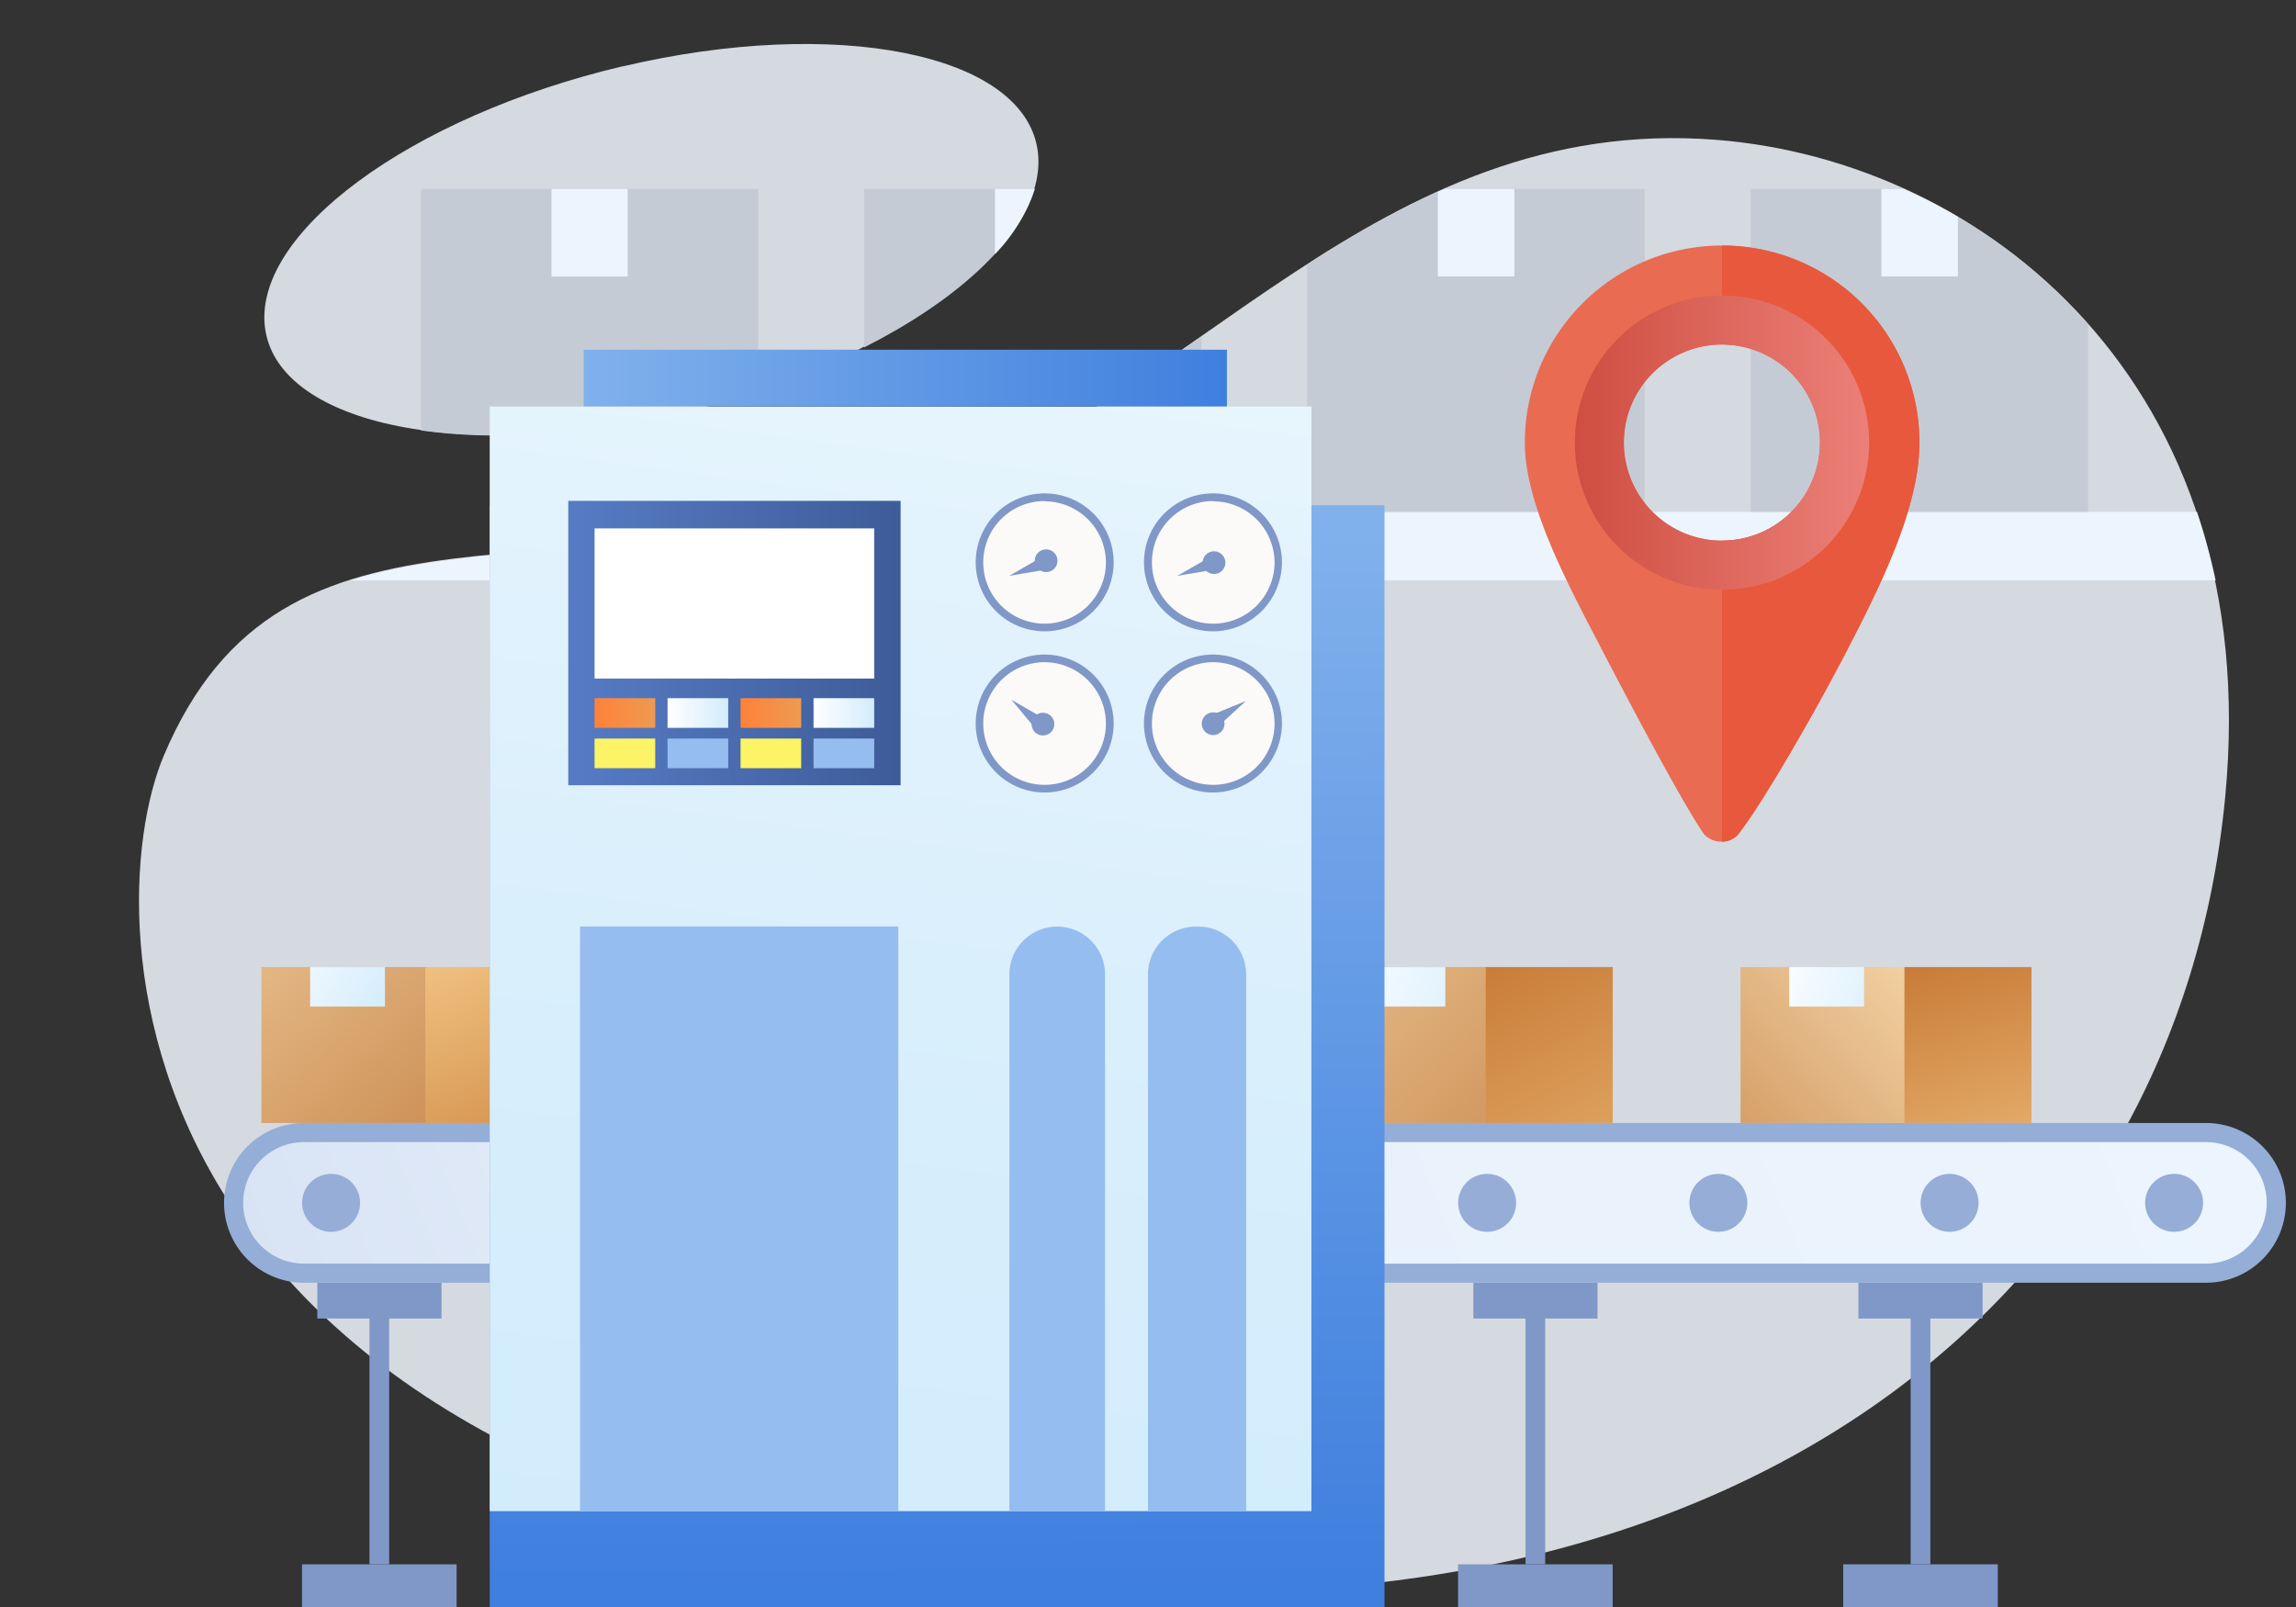 <svg xmlns="http://www.w3.org/2000/svg" xmlns:xlink="http://www.w3.org/1999/xlink" width="240" height="168" viewBox="0 0 240 168">
  <rect x="0" y="0" width="240" height="168" fill="#333333" stroke="none"/>
  <defs>
    <style>
      .cls-1 {
        fill: #d5d9e0;
      }

      .cls-1, .cls-2, .cls-3, .cls-33, .cls-34 {
        fill-rule: evenodd;
      }

      .cls-2, .cls-4 {
        fill: #ecf4fd;
      }

      .cls-3 {
        fill: #c5cbd4;
      }

      .cls-5 {
        fill: #e96b52;
      }

      .cls-6 {
        fill: #e8583d;
      }

      .cls-7 {
        fill: url(#linear-gradient);
      }

      .cls-8 {
        fill: url(#未命名的渐变_31);
      }

      .cls-9 {
        fill: #94aed7;
      }

      .cls-10 {
        fill: #95add7;
      }

      .cls-11, .cls-33 {
        fill: #7f98c8;
      }

      .cls-12 {
        fill: url(#未命名的渐变_34);
      }

      .cls-13 {
        fill: url(#未命名的渐变_46);
      }

      .cls-14 {
        fill: url(#linear-gradient-2);
      }

      .cls-15 {
        fill: url(#linear-gradient-3);
      }

      .cls-16 {
        fill: url(#未命名的渐变_32);
      }

      .cls-17 {
        fill: url(#未命名的渐变_50);
      }

      .cls-18 {
        fill: url(#未命名的渐变_49);
      }

      .cls-19 {
        fill: url(#未命名的渐变_48);
      }

      .cls-20 {
        fill: url(#linear-gradient-4);
      }

      .cls-21 {
        fill: url(#linear-gradient-5);
      }

      .cls-22 {
        fill: url(#未命名的渐变_28);
      }

      .cls-23 {
        fill: url(#linear-gradient-6);
      }

      .cls-24 {
        opacity: 0.9;
        fill: url(#linear-gradient-7);
      }

      .cls-25 {
        fill: #fff;
      }

      .cls-26 {
        fill: url(#未命名的渐变_25);
      }

      .cls-27 {
        fill: #fcf367;
      }

      .cls-28 {
        fill: url(#linear-gradient-8);
      }

      .cls-29, .cls-34 {
        fill: #95bdef;
      }

      .cls-30 {
        fill: url(#未命名的渐变_25-2);
      }

      .cls-31 {
        fill: url(#linear-gradient-9);
      }

      .cls-32 {
        fill: #fcfaf8;
      }
    </style>
    <linearGradient id="linear-gradient" x1="164.66" y1="46.27" x2="195.42" y2="46.27" gradientUnits="userSpaceOnUse">
      <stop offset="0" stop-color="#cf4e41"/>
      <stop offset="1" stop-color="#eb8078"/>
    </linearGradient>
    <linearGradient id="未命名的渐变_31" data-name="未命名的渐变 31" x1="-62.1" y1="203.83" x2="256.48" y2="75.13" gradientUnits="userSpaceOnUse">
      <stop offset="0" stop-color="#abbce0"/>
      <stop offset="0.09" stop-color="#bccae7"/>
      <stop offset="0.24" stop-color="#d1ddf1"/>
      <stop offset="0.41" stop-color="#e0eaf8"/>
      <stop offset="0.61" stop-color="#e9f2fc"/>
      <stop offset="0.9" stop-color="#ecf4fd"/>
    </linearGradient>
    <linearGradient id="未命名的渐变_34" data-name="未命名的渐变 34" x1="121.24" y1="83.82" x2="167.36" y2="129.49" gradientUnits="userSpaceOnUse">
      <stop offset="0" stop-color="#f7dbae"/>
      <stop offset="0.91" stop-color="#ca8a50"/>
    </linearGradient>
    <linearGradient id="未命名的渐变_46" data-name="未命名的渐变 46" x1="184.64" y1="155.04" x2="155.04" y2="95.35" gradientUnits="userSpaceOnUse">
      <stop offset="0.24" stop-color="#f5cb8a"/>
      <stop offset="1" stop-color="#c4732f"/>
    </linearGradient>
    <linearGradient id="linear-gradient-2" x1="138.17" y1="99.8" x2="158.01" y2="107.23" gradientUnits="userSpaceOnUse">
      <stop offset="0" stop-color="#fff"/>
      <stop offset="1" stop-color="#d2ecfc"/>
    </linearGradient>
    <linearGradient id="linear-gradient-3" x1="13.37" y1="82.71" x2="46.95" y2="121.95" gradientUnits="userSpaceOnUse">
      <stop offset="0" stop-color="#f7dbae"/>
      <stop offset="1" stop-color="#ca8a50"/>
    </linearGradient>
    <linearGradient id="未命名的渐变_32" data-name="未命名的渐变 32" x1="44.09" y1="92.75" x2="60.72" y2="131.88" gradientUnits="userSpaceOnUse">
      <stop offset="0.07" stop-color="#f5cb8a"/>
      <stop offset="1" stop-color="#c4732f"/>
    </linearGradient>
    <linearGradient id="未命名的渐变_50" data-name="未命名的渐变 50" x1="24.91" y1="96.27" x2="40.46" y2="105.66" gradientUnits="userSpaceOnUse">
      <stop offset="0.15" stop-color="#fff"/>
      <stop offset="1" stop-color="#d2ecfc"/>
    </linearGradient>
    <linearGradient id="未命名的渐变_49" data-name="未命名的渐变 49" x1="206.6" y1="94.32" x2="174.34" y2="124.58" gradientUnits="userSpaceOnUse">
      <stop offset="0.11" stop-color="#f7dbae"/>
      <stop offset="1" stop-color="#ca8a50"/>
    </linearGradient>
    <linearGradient id="未命名的渐变_48" data-name="未命名的渐变 48" x1="215.66" y1="141.64" x2="201.86" y2="96.75" gradientUnits="userSpaceOnUse">
      <stop offset="0.21" stop-color="#f5cb8a"/>
      <stop offset="1" stop-color="#c4732f"/>
    </linearGradient>
    <linearGradient id="linear-gradient-4" x1="184.71" y1="100.56" x2="199.79" y2="106.88" xlink:href="#linear-gradient-2"/>
    <linearGradient id="linear-gradient-5" x1="97.73" y1="56.04" x2="98.19" y2="165.18" gradientUnits="userSpaceOnUse">
      <stop offset="0" stop-color="#81b1ec"/>
      <stop offset="1" stop-color="#3f7fde"/>
    </linearGradient>
    <linearGradient id="未命名的渐变_28" data-name="未命名的渐变 28" x1="112.06" y1="-33.84" x2="78.81" y2="214.9" gradientUnits="userSpaceOnUse">
      <stop offset="0" stop-color="#fff"/>
      <stop offset="0.03" stop-color="#fcfeff"/>
      <stop offset="0.32" stop-color="#e5f4fd"/>
      <stop offset="0.6" stop-color="#d7eefc"/>
      <stop offset="0.83" stop-color="#d2ecfc"/>
    </linearGradient>
    <linearGradient id="linear-gradient-6" x1="61.01" y1="39.53" x2="128.26" y2="39.53" xlink:href="#linear-gradient-5"/>
    <linearGradient id="linear-gradient-7" x1="59.4" y1="67.23" x2="94.14" y2="67.23" gradientUnits="userSpaceOnUse">
      <stop offset="0" stop-color="#486fbf"/>
      <stop offset="1" stop-color="#2c4b8d"/>
    </linearGradient>
    <linearGradient id="未命名的渐变_25" data-name="未命名的渐变 25" x1="62.15" y1="74.54" x2="68.49" y2="74.54" gradientUnits="userSpaceOnUse">
      <stop offset="0" stop-color="#fe8239"/>
      <stop offset="1" stop-color="#ee9a52"/>
    </linearGradient>
    <linearGradient id="linear-gradient-8" x1="69.78" y1="74.54" x2="76.12" y2="74.54" xlink:href="#linear-gradient-2"/>
    <linearGradient id="未命名的渐变_25-2" x1="77.41" y1="74.54" x2="83.75" y2="74.54" xlink:href="#未命名的渐变_25"/>
    <linearGradient id="linear-gradient-9" x1="85.04" y1="74.54" x2="91.38" y2="74.54" xlink:href="#linear-gradient-2"/>
  </defs>
  <title>web插画v1</title>
  <g id="图层_3" data-name="图层 3">
    <g>
      <g id="BG">
        <path class="cls-1" d="M17.12,79C29.75,49.11,58.7,63.22,96.77,51.21c27.62-8.71,47.1-39.4,82.66-36.59,27.76,2.19,57.31,25.3,53.17,68.69-4.94,51.84-49.67,87.62-118.49,82.65C10.78,158.5,9.94,96,17.12,79Zm48-72.08c-22.28,5.25-39,17.62-37.38,27.61S48.8,48.41,71.07,43.16s39-17.61,37.37-27.61S87.37,1.7,65.1,6.94Z"/>
      </g>
      <path class="cls-2" d="M88.6,53.51c-20.91,4.88-38.69,3-52,7.17h195a64.83,64.83,0,0,0-1.95-7.17Z"/>
      <g>
        <g>
          <path class="cls-3" d="M183,19.75V53.51h35.27V33.89A57.55,57.55,0,0,0,199,19.75Z"/>
          <path class="cls-2" d="M196.66,19.75V28.9h8V22.67A57.49,57.49,0,0,0,199,19.75Z"/>
        </g>
        <g>
          <path class="cls-3" d="M151,19.75a103.34,103.34,0,0,0-14.36,7.91V53.51h35.27V19.75Z"/>
          <path class="cls-2" d="M151,19.75l-.7.31V28.9h8V19.75Z"/>
        </g>
        <g>
          <path class="cls-3" d="M125.6,35.2V53.51H90.33v-.42c2.12-.53,4.27-1.13,6.45-1.82C107.1,48,116.29,41.69,125.6,35.2ZM108.16,19.75c-1.68,5.71-8.32,11.75-17.83,16.57V19.75Z"/>
          <path class="cls-2" d="M108.16,19.75H104v6.82A17.83,17.83,0,0,0,108.16,19.75Z"/>
        </g>
        <g>
          <path class="cls-3" d="M79.26,40.91V19.75H44V45c7.53,1.07,17,.57,27.1-1.81C73.91,42.56,76.64,41.78,79.26,40.91Z"/>
          <rect class="cls-4" x="57.65" y="19.75" width="7.96" height="9.16"/>
        </g>
      </g>
    </g>
  </g>
  <g id="图层_2" data-name="图层 2">
    <g>
      <path class="cls-5" d="M180,25.67a20.6,20.6,0,0,0-20.61,20.6c0,6.24,4.16,14.16,7.51,20.6s8.9,17,11.23,20.35a2.44,2.44,0,0,0,3.55,0C184.19,84.08,190,74,193.37,67.4c4-7.71,7.27-15,7.27-21.13A20.6,20.6,0,0,0,180,25.67Zm0,30.85a10.25,10.25,0,1,1,10.24-10.25A10.25,10.25,0,0,1,180,56.52Z"/>
      <path class="cls-6" d="M190.28,46.27A10.24,10.24,0,0,1,180,56.52V88a2.3,2.3,0,0,0,1.68-.75C184.19,84.08,190,74,193.37,67.4c4-7.71,7.27-15,7.27-21.13A20.6,20.6,0,0,0,180,25.67V36A10.24,10.24,0,0,1,190.28,46.27Z"/>
      <path class="cls-7" d="M180,30.89a15.38,15.38,0,1,0,15.38,15.38A15.38,15.38,0,0,0,180,30.89Zm0,25.63a10.25,10.25,0,1,1,10.24-10.25A10.25,10.25,0,0,1,180,56.52Z"/>
    </g>
    <g>
      <g>
        <rect class="cls-8" x="24.42" y="118.4" width="213.52" height="14.7" rx="7.35"/>
        <path class="cls-9" d="M230.59,134.1H31.77a8.35,8.35,0,0,1,0-16.7H230.59a8.35,8.35,0,0,1,0,16.7ZM31.77,119.4a6.35,6.35,0,0,0,0,12.7H230.59a6.35,6.35,0,0,0,0-12.7Z"/>
      </g>
      <g>
        <circle class="cls-10" cx="34.61" cy="125.75" r="3.03"/>
        <circle class="cls-10" cx="59.78" cy="125.75" r="3.03"/>
        <circle class="cls-10" cx="84.95" cy="125.75" r="3.03"/>
        <circle class="cls-10" cx="109.12" cy="125.75" r="3.03"/>
        <circle class="cls-10" cx="133.28" cy="125.75" r="3.03"/>
        <circle class="cls-10" cx="155.45" cy="125.75" r="3.03"/>
        <circle class="cls-10" cx="179.62" cy="125.75" r="3.03"/>
        <circle class="cls-10" cx="203.79" cy="125.75" r="3.03"/>
        <circle class="cls-10" cx="227.26" cy="125.75" r="3.03"/>
        <g>
          <rect class="cls-11" x="154.01" y="134.11" width="12.98" height="3.73"/>
          <rect class="cls-11" x="146.53" y="148.55" width="27.93" height="2.06" transform="translate(310.07 -10.92) rotate(90)"/>
          <rect class="cls-11" x="152.41" y="163.54" width="16.16" height="4.46"/>
        </g>
        <g>
          <rect class="cls-11" x="33.17" y="134.11" width="12.98" height="3.73"/>
          <rect class="cls-11" x="25.69" y="148.55" width="27.93" height="2.06" transform="translate(189.23 109.92) rotate(90)"/>
          <rect class="cls-11" x="31.57" y="163.54" width="16.16" height="4.46"/>
        </g>
        <g>
          <rect class="cls-11" x="194.26" y="134.11" width="12.98" height="3.73"/>
          <rect class="cls-11" x="186.78" y="148.55" width="27.93" height="2.06" transform="translate(350.33 -51.17) rotate(90)"/>
          <rect class="cls-11" x="192.67" y="163.54" width="16.16" height="4.46"/>
        </g>
      </g>
      <g>
        <rect class="cls-12" x="138.17" y="101.1" width="17.5" height="16.3"/>
        <rect class="cls-13" x="155.3" y="101.1" width="13.28" height="16.3"/>
        <rect class="cls-14" x="143.26" y="101.1" width="7.82" height="4.13"/>
      </g>
      <g>
        <rect class="cls-15" x="27.33" y="101.1" width="17.5" height="16.3"/>
        <rect class="cls-16" x="44.46" y="101.1" width="13.28" height="16.3"/>
        <rect class="cls-17" x="32.42" y="101.1" width="7.82" height="4.13"/>
      </g>
      <g>
        <rect class="cls-18" x="181.94" y="101.1" width="17.5" height="16.3"/>
        <rect class="cls-19" x="199.07" y="101.1" width="13.28" height="16.3"/>
        <rect class="cls-20" x="187.03" y="101.1" width="7.82" height="4.13"/>
      </g>
    </g>
    <g>
      <rect class="cls-21" x="51.19" y="52.82" width="93.53" height="115.18"/>
      <rect class="cls-22" x="51.19" y="42.5" width="85.89" height="115.48"/>
      <rect class="cls-23" x="61.01" y="36.56" width="67.24" height="5.93"/>
      <rect class="cls-24" x="59.4" y="52.36" width="34.74" height="29.73"/>
      <rect class="cls-25" x="62.15" y="55.24" width="29.23" height="15.7"/>
      <rect class="cls-26" x="62.15" y="72.99" width="6.34" height="3.1"/>
      <rect class="cls-27" x="62.15" y="77.21" width="6.34" height="3.1"/>
      <rect class="cls-28" x="69.78" y="72.99" width="6.34" height="3.1"/>
      <rect class="cls-29" x="69.78" y="77.21" width="6.34" height="3.1"/>
      <rect class="cls-30" x="77.41" y="72.99" width="6.34" height="3.1"/>
      <rect class="cls-27" x="77.41" y="77.21" width="6.34" height="3.1"/>
      <rect class="cls-31" x="85.04" y="72.99" width="6.34" height="3.1"/>
      <rect class="cls-29" x="85.04" y="77.21" width="6.34" height="3.1"/>
      <g>
        <circle class="cls-32" cx="126.82" cy="58.82" r="6.81"/>
        <path class="cls-11" d="M126.82,66A7.21,7.21,0,1,1,134,58.82,7.22,7.22,0,0,1,126.82,66Zm0-13.62a6.41,6.41,0,1,0,6.41,6.41A6.42,6.42,0,0,0,126.82,52.41Z"/>
      </g>
      <g>
        <circle class="cls-32" cx="109.2" cy="58.82" r="6.81"/>
        <path class="cls-11" d="M109.2,66a7.21,7.21,0,1,1,7.21-7.21A7.22,7.22,0,0,1,109.2,66Zm0-13.62a6.41,6.41,0,1,0,6.4,6.41A6.41,6.41,0,0,0,109.2,52.41Z"/>
      </g>
      <g>
        <circle class="cls-32" cx="109.2" cy="75.64" r="6.81"/>
        <path class="cls-11" d="M109.2,82.85a7.21,7.21,0,1,1,7.21-7.21A7.22,7.22,0,0,1,109.2,82.85Zm0-13.62a6.41,6.41,0,1,0,6.4,6.41A6.42,6.42,0,0,0,109.2,69.23Z"/>
      </g>
      <g>
        <circle class="cls-32" cx="126.82" cy="75.64" r="6.81"/>
        <path class="cls-11" d="M126.82,82.85A7.21,7.21,0,1,1,134,75.64,7.22,7.22,0,0,1,126.82,82.85Zm0-13.62a6.41,6.41,0,1,0,6.41,6.41A6.42,6.42,0,0,0,126.82,69.23Z"/>
      </g>
      <circle class="cls-11" cx="109.35" cy="58.62" r="1.19"/>
      <polygon class="cls-33" points="108.67 58.37 105.49 60.2 109.35 59.55 108.67 58.37"/>
      <circle class="cls-11" cx="109.02" cy="75.7" r="1.19"/>
      <polygon class="cls-33" points="108.9 74.99 105.72 73.15 108.22 76.16 108.9 74.99"/>
      <circle class="cls-11" cx="126.81" cy="75.66" r="1.19"/>
      <polygon class="cls-33" points="127.53 75.76 130.24 73.28 126.61 74.76 127.53 75.76"/>
      <circle class="cls-11" cx="126.9" cy="58.82" r="1.19"/>
      <polygon class="cls-33" points="126.25 58.37 123.07 60.2 126.93 59.55 126.25 58.37"/>
      <polygon class="cls-34" points="93.9 96.86 60.63 96.86 60.63 96.86 60.63 157.07 60.63 157.98 93.9 157.98 93.9 157.07 93.9 96.86 93.9 96.86"/>
      <path class="cls-34" d="M130.26,158V101.87a5,5,0,0,0-5-5H125a5,5,0,0,0-5,5V158Z"/>
      <path class="cls-34" d="M115.51,158V101.87a5,5,0,0,0-10,0V158Z"/>
    </g>
  </g>
</svg>
